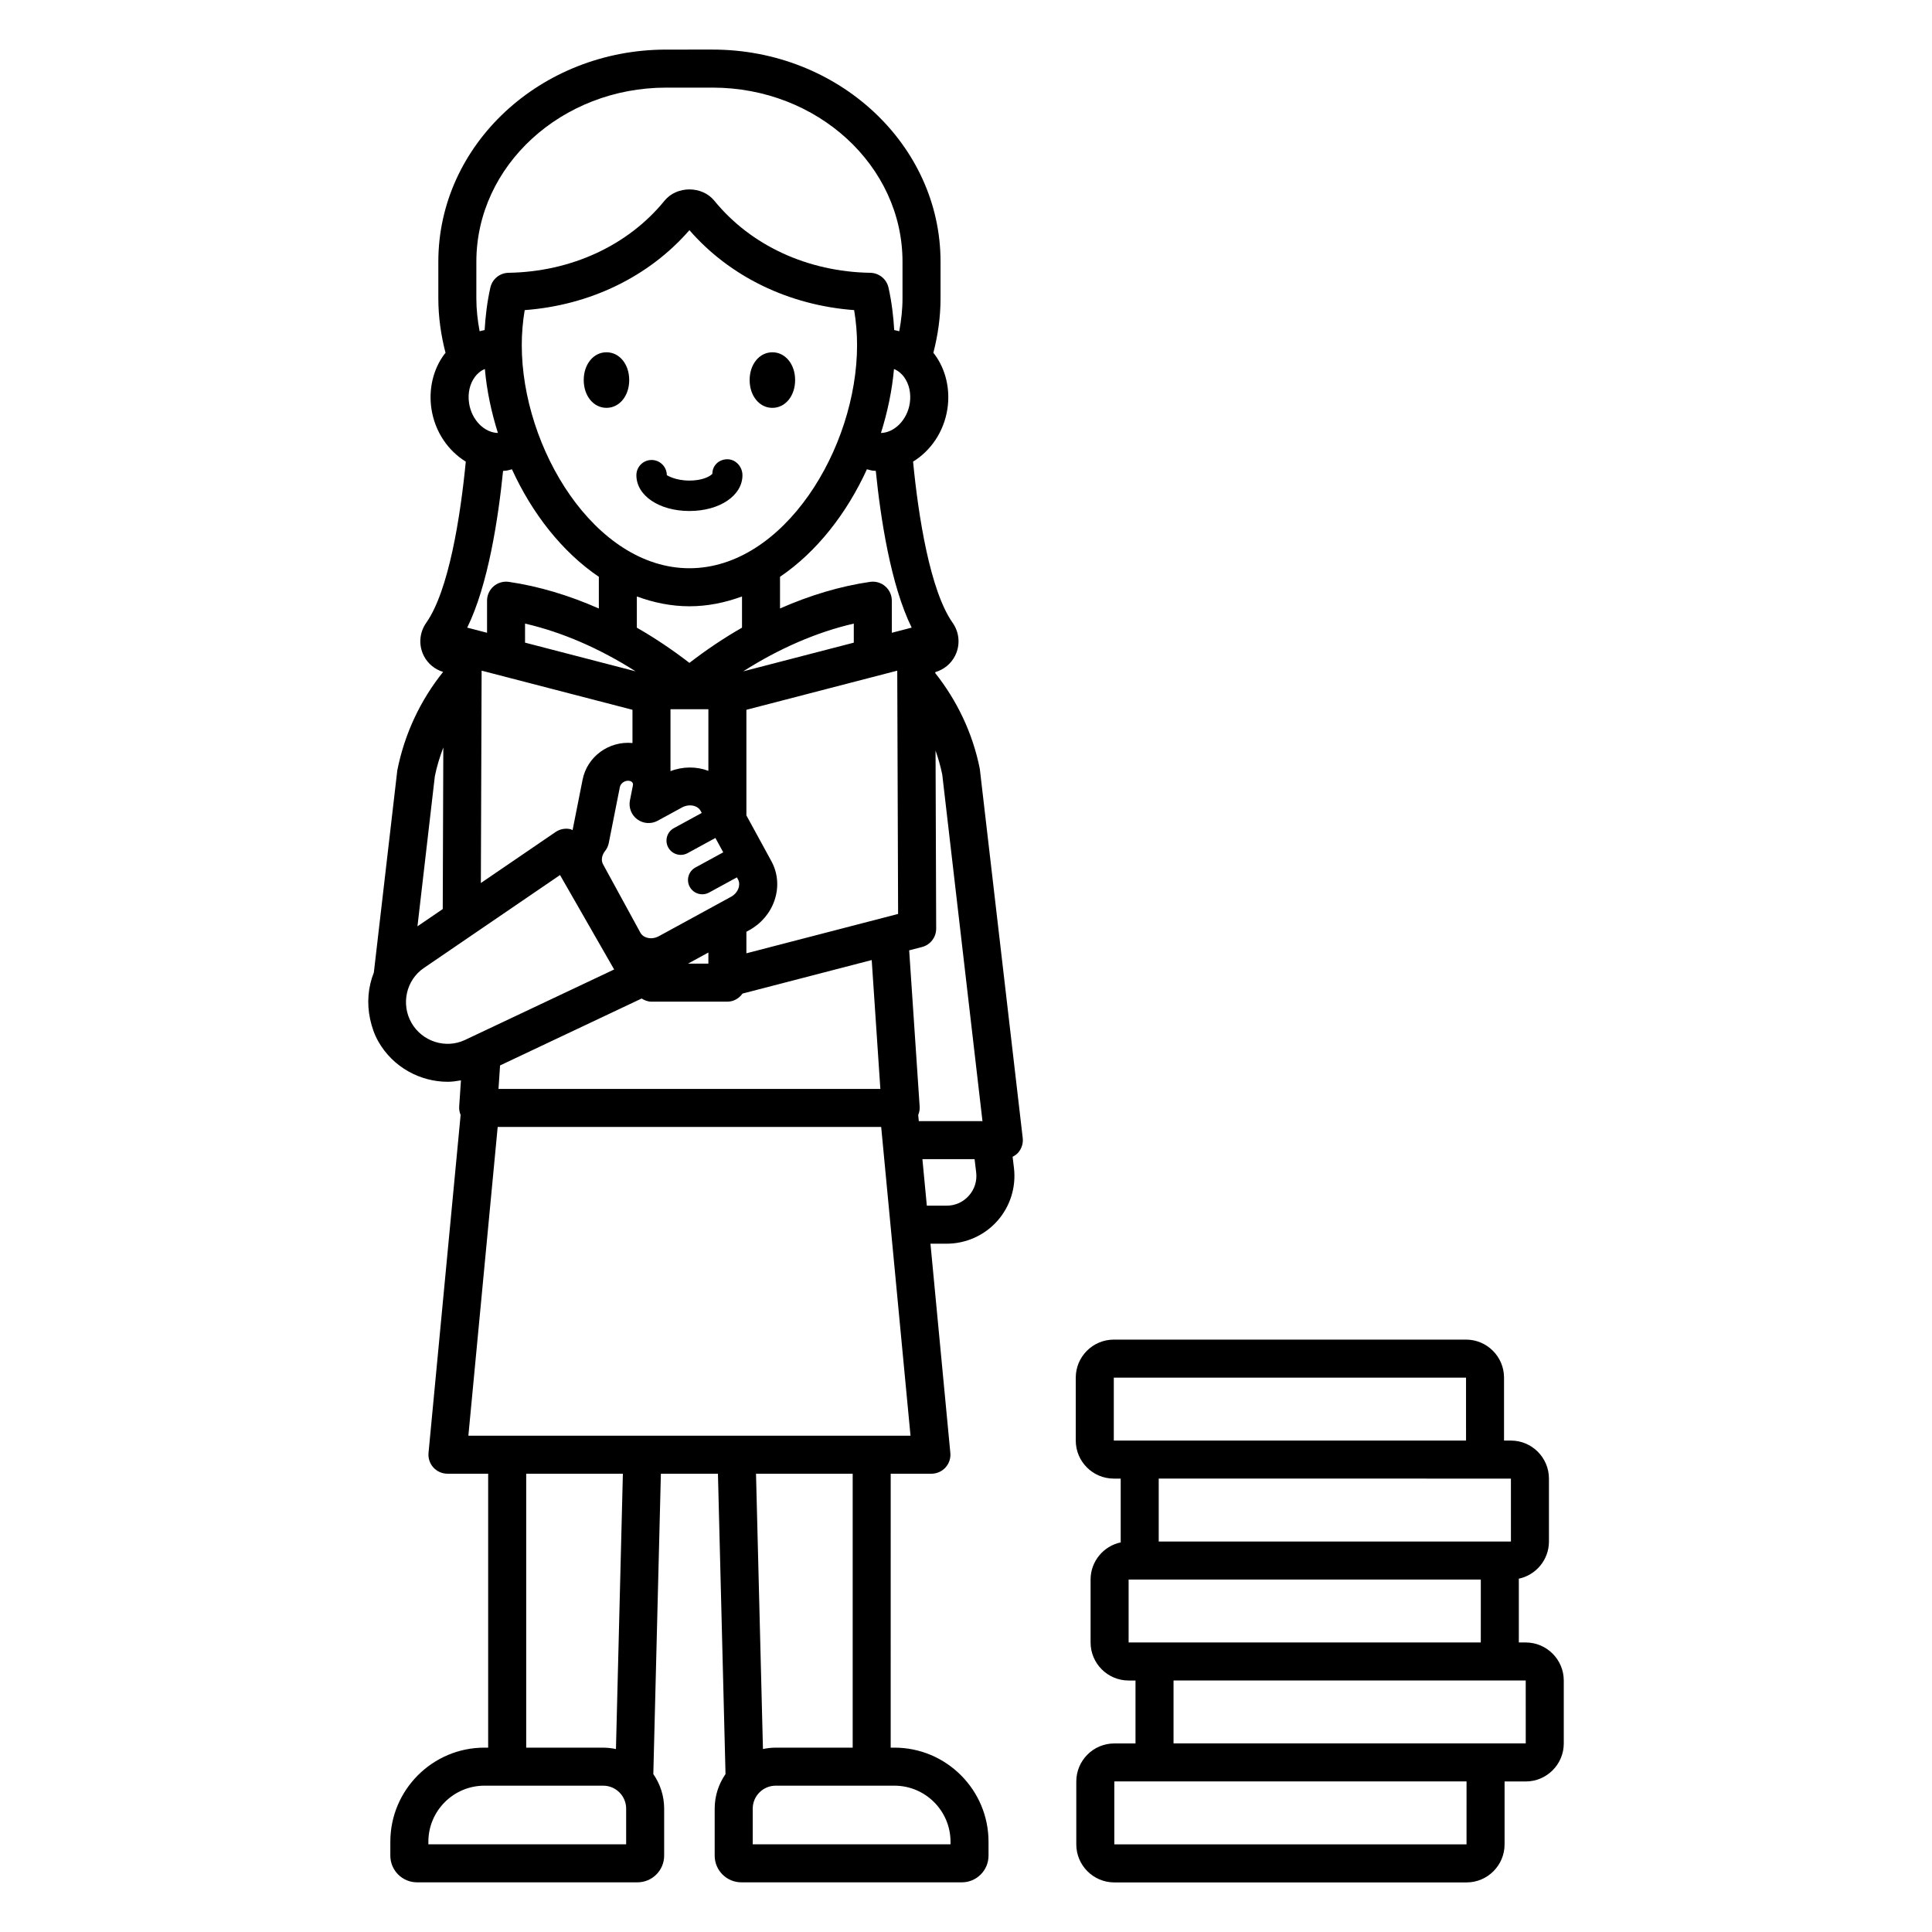 <?xml version="1.0" encoding="UTF-8"?>
<!-- Uploaded to: ICON Repo, www.svgrepo.com, Generator: ICON Repo Mixer Tools -->
<svg fill="#000000" width="800px" height="800px" version="1.1" viewBox="144 144 512 512" xmlns="http://www.w3.org/2000/svg">
 <path d="m548.33 579.27h-1.824v-16.676c0-0.074-0.02-0.145-0.023-0.219 4.562-0.961 8.004-5.012 8.004-9.855v-16.676c0-5.555-4.523-10.078-10.078-10.078h-1.824v-0.004-16.676c0-5.555-4.523-10.078-10.078-10.078l-93.34 0.004c-5.555 0-10.078 4.523-10.078 10.078v16.676c0 5.555 4.523 10.078 10.078 10.078h1.832v0.004 16.676c0 0.074 0.02 0.145 0.023 0.219-4.562 0.961-8.004 5.012-8.004 9.855v16.676c0 5.555 4.523 10.078 10.078 10.078h1.824v16.676h-5.613c-5.555 0-10.078 4.523-10.078 10.078v16.676c0 5.555 4.523 10.078 10.078 10.078h93.344c5.555 0 10.078-4.523 10.078-10.078v-16.676h5.609c5.555 0 10.078-4.523 10.078-10.078v-16.676c-0.008-5.562-4.531-10.082-10.086-10.082zm-3.922-43.426 0.004 16.676-7.984-0.004h-85.355v-16.676zm-105.24-10.082v-16.676h93.344l0.004 16.676zm3.926 53.508v-16.676h93.336l-0.004 16.676zm89.551 53.5h-93.34v-16.676h93.344zm-77.648-26.75v-16.676h93.336l0.004 16.676zm-144.25-361.3c0 4.199-2.59 7.363-6.027 7.363s-6.027-3.168-6.027-7.363c0-4.199 2.594-7.363 6.027-7.363 3.438 0 6.027 3.164 6.027 7.363zm37.941 7.367c-3.438 0-6.027-3.168-6.027-7.363 0-4.199 2.59-7.363 6.027-7.363s6.027 3.164 6.027 7.363c0 4.195-2.594 7.363-6.027 7.363zm-7.93 17.844c0 5.41-6.043 9.488-14.055 9.488-8.016 0-14.055-4.078-14.055-9.488 0-2.227 1.805-4.031 4.031-4.031 2.223 0 4.031 1.805 4.031 4.027 0.203 0.086 2.238 1.43 5.996 1.43 3.019 0 4.871-0.848 5.652-1.43 0.191-0.141 0.371-0.285 0.426-0.375 0-2.227 1.766-3.844 3.988-3.844 2.223 0.004 3.984 1.996 3.984 4.223zm51.098 52.465v-0.277c2.223-0.645 4.117-2.148 5.211-4.258 1.461-2.824 1.23-6.203-0.613-8.82-5.981-8.484-9.09-28.266-10.48-42.707 4.637-2.844 8.148-7.856 9.09-13.914 0.816-5.266-0.438-10.586-3.449-14.602-0.082-0.109-0.188-0.191-0.273-0.301 1.203-4.652 1.91-9.48 1.91-14.469v-9.703c0-30.992-27.094-56.207-60.395-56.207l-12.305 0.004c-33.297 0-60.391 25.215-60.391 56.207v9.703c0 4.988 0.707 9.816 1.91 14.469-0.086 0.109-0.191 0.191-0.277 0.301-3.008 4.012-4.266 9.332-3.449 14.598 0.938 6.059 4.453 11.07 9.09 13.914-1.391 14.438-4.5 34.227-10.477 42.707-1.844 2.617-2.078 5.996-0.613 8.82 1.07 2.066 2.918 3.539 5.082 4.203-5.93 7.387-10.203 16.293-12.141 26.09l-6.215 53.578c-1.543 3.879-1.887 8.164-0.992 12.32 0.004 0.012 0.004 0.02 0.008 0.031 0.445 2.055 1.117 4.082 2.207 5.984 3.863 6.75 11.031 10.617 18.383 10.617 1.16 0 2.32-0.184 3.477-0.379l-0.469 6.973c-0.051 0.762 0.105 1.504 0.383 2.199l-8.508 89.555c-0.133 1.41 0.336 2.82 1.289 3.867s2.309 1.648 3.727 1.648h10.789v72.594h-0.988c-13.75 0-24.938 11.188-24.938 24.941v3.684c0 3.898 3.172 7.07 7.07 7.07h58.426c3.898 0 7.07-3.172 7.07-7.07v-12.457c0-3.402-1.066-6.555-2.871-9.16l2.004-79.602h15.121l2.008 79.598c-1.805 2.609-2.871 5.762-2.871 9.164v12.457c0 3.898 3.172 7.07 7.07 7.07h58.43c3.898 0 7.07-3.172 7.07-7.07v-3.684c0-13.75-11.188-24.941-24.941-24.941h-0.988l0.004-72.59h10.789c1.418 0 2.769-0.602 3.731-1.648 0.953-1.047 1.422-2.457 1.285-3.867l-5.269-55.445h4.289c5.133 0 10.027-2.199 13.438-6.035 3.406-3.836 5.008-8.961 4.398-14.055l-0.355-2.945c0.527-0.277 1.035-0.602 1.441-1.055 0.953-1.074 1.406-2.504 1.238-3.93l-11.375-97.844c-1.875-9.43-6.039-18.074-11.793-25.332zm-65.156-2.727c-4.543-3.496-9.191-6.621-13.93-9.328v-8.273c4.422 1.625 9.066 2.602 13.934 2.602s9.512-0.977 13.934-2.602v8.27c-4.742 2.707-9.395 5.832-13.938 9.332zm5.027 12.289v16.324c-3.117-1.172-6.684-1.211-10.043 0.078v-16.402zm-5.023-37.367c-25.02 0-44.43-31.789-44.43-59.133 0-3.051 0.25-6.109 0.773-9.273 17.285-1.285 32.93-8.855 43.656-21.188 10.727 12.332 26.375 19.902 43.656 21.188 0.523 3.16 0.773 6.223 0.773 9.273-0.004 27.344-19.414 59.133-44.43 59.133zm-15.094 37.512v8.805c-6.269-0.594-12.012 3.617-13.215 9.703l-2.656 13.383c-0.188-0.066-0.344-0.203-0.543-0.25-1.363-0.316-2.805-0.047-3.965 0.75l-19.797 13.516 0.199-56.281zm-28.469-17.797v-5.047c9.766 2.246 19.77 6.582 29.293 12.648zm21.199 55.238c0.5-0.629 0.84-1.367 0.992-2.148l2.941-14.828c0.188-0.984 1.34-1.797 2.422-1.645 0.395 0.043 0.707 0.203 0.887 0.449 0.152 0.211 0.203 0.473 0.145 0.773l-0.789 3.957c-0.383 1.918 0.379 3.883 1.953 5.039s3.684 1.297 5.398 0.363l6.445-3.516c1.871-1.012 4.129-0.59 4.949 0.922l0.285 0.527-7.375 4.023c-1.832 1-2.504 3.293-1.504 5.125 0.684 1.258 1.984 1.969 3.32 1.969 0.609 0 1.23-0.148 1.805-0.461l7.375-4.023 2.078 3.805-7.375 4.023c-1.832 1-2.504 3.293-1.504 5.125 0.684 1.258 1.984 1.973 3.32 1.973 0.609 0 1.23-0.152 1.805-0.461l7.375-4.023 0.285 0.523c0.496 0.914 0.301 1.844 0.145 2.32-0.328 0.973-1.055 1.801-2.043 2.336l-19.027 10.387c-0.98 0.535-2.062 0.703-3.07 0.449-0.594-0.148-1.402-0.5-1.875-1.367l-9.895-18.129c-0.551-1.012-0.344-2.383 0.531-3.488zm27.387 26.883v2.949h-5.398zm-17.691 12.191c0.773 0.48 1.633 0.832 2.609 0.832h20.117c1.684 0 3.102-0.879 4.016-2.144l34.234-8.883 2.293 34.16h-101.2l0.418-6.234zm27.766-11.984v-5.711l0.699-0.383c3.207-1.746 5.609-4.57 6.754-7.941 1.195-3.523 0.895-7.211-0.836-10.387l-6.617-12.125v-27.984l39.977-10.371 0.227 64.473zm-0.84-74.723c9.523-6.07 19.535-10.41 29.301-12.652v5.051zm39.379-10.219v-8.504c0-1.465-0.633-2.856-1.742-3.812-1.102-0.957-2.578-1.387-4.019-1.176-7.969 1.16-15.98 3.574-23.867 7.051v-8.395c9.738-6.598 17.691-16.812 23.031-28.496 0.523 0.125 1.035 0.301 1.574 0.371 0.258 0.035 0.516 0.031 0.773 0.051 1.27 12.586 3.965 30.301 9.52 41.559-0.027 0.008-0.055-0.004-0.082 0.004zm4.758-60.812c-0.68 4.418-4.09 7.789-7.641 7.863 1.75-5.555 2.949-11.27 3.457-16.953 1.23 0.496 2.09 1.355 2.633 2.078 1.387 1.855 1.953 4.41 1.551 7.012zm-114.86-37.527c0-25.438 22.574-46.133 50.316-46.133h12.301c27.742 0 50.316 20.695 50.316 46.133v9.703c0 2.981-0.336 5.883-0.867 8.73-0.445-0.102-0.871-0.25-1.328-0.312-0.223-3.676-0.652-7.375-1.512-11.234-0.5-2.277-2.504-3.902-4.832-3.945-16.594-0.27-31.66-7.234-41.332-19.102-3.246-3.996-9.949-3.992-13.195-0.004-9.668 11.871-24.734 18.832-41.332 19.105-2.328 0.039-4.328 1.668-4.832 3.945-0.859 3.859-1.289 7.559-1.512 11.234-0.453 0.062-0.883 0.211-1.328 0.312-0.527-2.844-0.867-5.75-0.867-8.73zm-0.375 30.516c0.543-0.723 1.398-1.582 2.629-2.078 0.504 5.684 1.703 11.398 3.457 16.949-3.613-0.082-6.957-3.445-7.637-7.863-0.406-2.598 0.16-5.152 1.551-7.008zm7.457 24.918c0.258-0.02 0.52-0.016 0.777-0.051 0.539-0.07 1.047-0.246 1.57-0.371 5.34 11.684 13.289 21.898 23.031 28.496v8.398c-7.883-3.477-15.895-5.898-23.863-7.059-1.441-0.211-2.918 0.219-4.023 1.176-1.105 0.957-1.742 2.348-1.742 3.812v8.504l-5.188-1.348c-0.023-0.008-0.051 0.004-0.074-0.004 5.547-11.254 8.242-28.969 9.512-41.555zm-18.086 80.934c0.523-2.637 1.324-5.164 2.246-7.637l-0.152 42.824-6.699 4.574zm-6.191 65.344c-2.84-4.961-1.41-11.336 3.258-14.52l36.109-24.652 14.344 25.027-39.535 18.68c-5.117 2.418-11.336 0.426-14.176-4.535zm56.891 217.7h-52.414v-0.68c0-8.195 6.668-14.863 14.859-14.863h31.469c3.356 0 6.086 2.731 6.086 6.09zm-26.488-25.621v-72.594h25.621l-1.836 72.965c-1.094-0.234-2.219-0.367-3.379-0.367zm97.586 10.078c8.195 0 14.863 6.668 14.863 14.863v0.68h-52.418v-9.453c0-3.359 2.731-6.09 6.086-6.09zm-36.684-82.672h25.621v72.594h-20.402c-1.16 0-2.285 0.133-3.379 0.367zm-76.227-10.078 7.769-81.816h101.63l7.773 81.816zm132.64-63.609c-1.52 1.711-3.609 2.652-5.898 2.652h-5.246l-1.172-12.328h13.828l0.422 3.512c0.266 2.269-0.418 4.457-1.934 6.164zm-13.273-19.754-0.156-1.621c0.281-0.695 0.438-1.438 0.387-2.203l-2.781-41.434 3.383-0.879c2.231-0.574 3.785-2.594 3.773-4.894l-0.168-47.172c0.727 2.082 1.344 4.207 1.781 6.387l10.656 91.82z"/>
</svg>